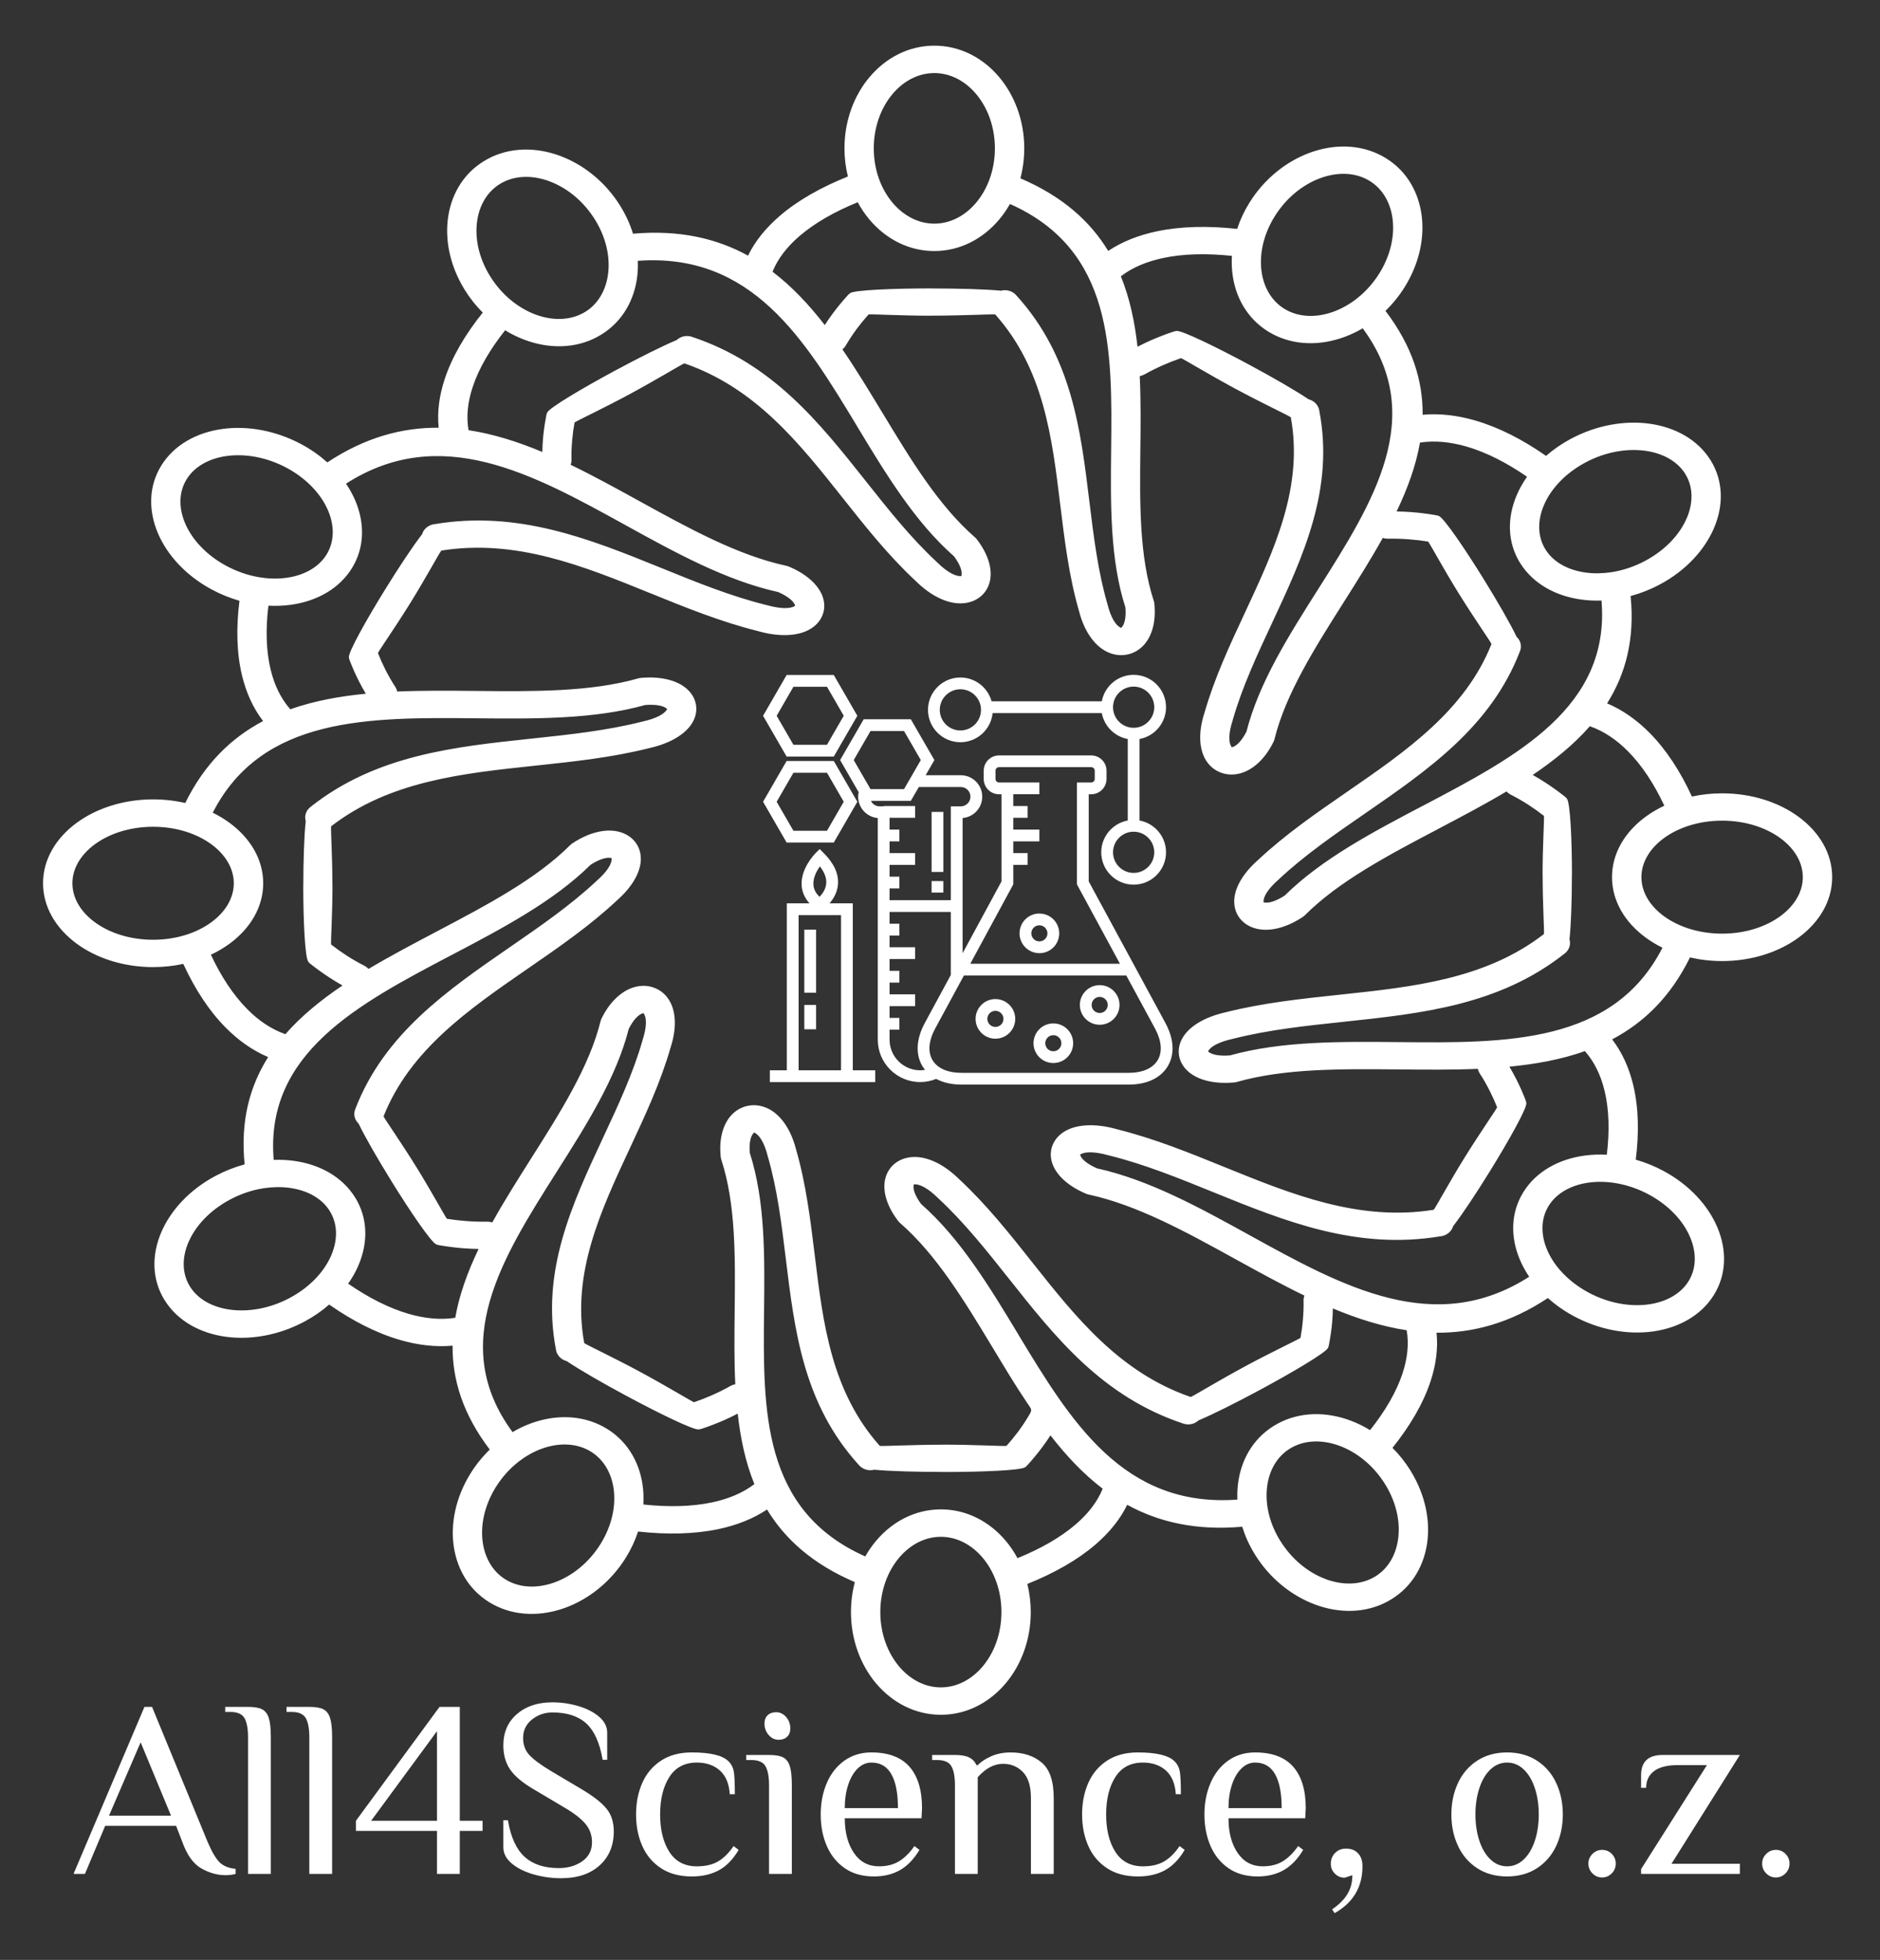 <?xml version="1.0" encoding="UTF-8"?>
<svg id="Layer_1" data-name="Layer 1" xmlns="http://www.w3.org/2000/svg" version="1.1" viewBox="0 0 306 318.96">
  <rect x="0" y="0" width="306" height="318.96" fill="#333333" stroke="none"/>
  <defs>
    <style>
      .cls-1 {
        fill: #fff;
        stroke-width: 0px;
      }
    </style>
  </defs>
  <path class="cls-1" d="M289.045,305.542c-.605,0-1.127-.22-1.567-.659-.44-.439-.66-.975-.66-1.606,0-.604.22-1.126.66-1.565.44-.439.962-.659,1.567-.659.632,0,1.161.22,1.587.659s.639.961.639,1.565c0,.631-.22,1.167-.66,1.606-.44.439-.962.659-1.567.659ZM267.113,304.965v-.782l10.719-16.927h-4.741c-1.704,0-2.989.323-3.855.968-.866.645-1.299,1.558-1.299,2.739h-.825v-2.059c0-2.197,1.168-3.295,3.504-3.295h12.574l-11.131,17.71h11.131v1.647h-16.078ZM260.764,305.542c-.605,0-1.127-.22-1.567-.659-.44-.439-.66-.975-.66-1.606,0-.604.22-1.126.66-1.565.44-.439.962-.659,1.567-.659.632,0,1.161.22,1.587.659s.639.961.639,1.565c0,.631-.22,1.167-.66,1.606-.44.439-.962.659-1.567.659ZM245.304,303.73c1.017,0,1.917-.371,2.7-1.112s1.388-1.757,1.814-3.048c.426-1.29.639-2.718.639-4.283s-.213-2.993-.639-4.283c-.426-1.29-1.031-2.306-1.814-3.048-.783-.741-1.683-1.112-2.7-1.112s-1.917.371-2.7,1.112c-.783.741-1.388,1.757-1.814,3.048-.426,1.29-.639,2.718-.639,4.283s.213,2.993.639,4.283c.426,1.29,1.031,2.306,1.814,3.048.783.741,1.683,1.112,2.7,1.112ZM245.304,305.377c-1.869,0-3.49-.446-4.865-1.339-1.374-.892-2.419-2.107-3.133-3.645-.715-1.538-1.072-3.24-1.072-5.107s.357-3.569,1.072-5.107c.715-1.538,1.759-2.753,3.133-3.645s2.996-1.339,4.865-1.339,3.49.446,4.865,1.339c1.374.892,2.419,2.107,3.133,3.645s1.072,3.24,1.072,5.107-.357,3.57-1.072,5.107-1.759,2.753-3.133,3.645c-1.374.892-2.996,1.339-4.865,1.339ZM217.23,311.349l-.412-.618c1.099-.741,1.924-1.558,2.474-2.451s.825-1.929.825-3.11l-1.237.412c-.632,0-1.168-.22-1.608-.659-.44-.439-.66-.975-.66-1.606,0-.714.234-1.304.701-1.771s1.058-.7,1.773-.7c.825,0,1.477.254,1.958.762.481.508.721,1.215.721,2.121 0,3.377-1.512,5.917-4.535,7.62ZM199.956,294.257h8.657c0-2.416-.357-4.256-1.072-5.519-.715-1.263-1.8-1.895-3.257-1.895-.825,0-1.567.323-2.226.968-.66.645-1.175,1.531-1.546,2.656-.371,1.126-.557,2.389-.557,3.789ZM204.697,305.377c-1.869,0-3.449-.446-4.741-1.339-1.292-.892-2.267-2.1-2.927-3.624s-.989-3.233-.989-5.128c0-1.867.33-3.569.989-5.107.66-1.538,1.615-2.753,2.865-3.645s2.714-1.339,4.391-1.339c2.776,0,4.844.776,6.205,2.327s2.041,3.796,2.041,6.734l-.082,1.647h-12.491c0,2.306.495,4.187,1.484,5.643s2.35,2.183,4.081,2.183c1.292,0,2.384-.275,3.277-.824s1.725-1.373,2.494-2.471l.825.618c-.907,1.51-1.965,2.608-3.174,3.295-1.209.687-2.625,1.03-4.246,1.03ZM185.197,305.377c-1.979,0-3.648-.446-5.009-1.339-1.361-.892-2.377-2.1-3.051-3.624-.673-1.524-1.01-3.233-1.01-5.128s.337-3.604,1.01-5.128c.673-1.524,1.69-2.732,3.051-3.624,1.36-.892,3.03-1.339,5.009-1.339,3.023,0,5.016.48,5.978,1.442.467.467.756,1.036.866,1.709.11.673.165,1.888.165,3.645h-.825c-.11-1.702-.646-2.986-1.608-3.851s-2.212-1.297-3.752-1.297c-1.979,0-3.47.782-4.473,2.348-1.003,1.565-1.505,3.597-1.505,6.096s.502,4.53,1.505,6.096c1.003,1.565,2.494,2.348,4.473,2.348,1.402,0,2.556-.268,3.463-.803s1.745-1.366,2.515-2.492l.825.618c-.907,1.538-1.979,2.643-3.216,3.316-1.237.673-2.707,1.009-4.411,1.009ZM155.432,304.965v-14.415c0-1.4-.192-2.437-.577-3.11-.385-.673-1.154-1.009-2.309-1.009h-.825v-.824h3.71c1.017,0,1.793.137,2.329.412.536.275.928.686,1.175,1.236h.206c.577-.577,1.326-1.064,2.247-1.462.921-.398,1.958-.597,3.112-.597,2.061,0,3.745.549,5.05,1.647,1.306,1.098,1.958,3.02,1.958,5.766v12.356h-3.71v-12.356c0-1.922-.433-3.329-1.299-4.222s-1.944-1.339-3.236-1.339c-1.457,0-2.831.728-4.123,2.183v15.733h-3.71ZM137.499,294.257h8.657c0-2.416-.357-4.256-1.072-5.519-.715-1.263-1.8-1.895-3.257-1.895-.825,0-1.567.323-2.226.968-.66.645-1.175,1.531-1.546,2.656-.371,1.126-.556,2.389-.556,3.789ZM142.24,305.377c-1.869,0-3.449-.446-4.741-1.339s-2.267-2.1-2.927-3.624-.989-3.233-.989-5.128c0-1.867.33-3.569.989-5.107.66-1.538,1.615-2.753,2.865-3.645s2.714-1.339,4.391-1.339c2.776,0,4.844.776,6.205,2.327,1.36,1.551,2.041,3.796,2.041,6.734l-.083,1.647h-12.491c0,2.306.495,4.187,1.484,5.643s2.35,2.183,4.081,2.183c1.292,0,2.384-.275,3.277-.824s1.725-1.373,2.494-2.471l.825.618c-.907,1.51-1.965,2.608-3.174,3.295-1.209.687-2.624,1.03-4.246,1.03ZM125.173,304.965v-14.415c0-1.4-.192-2.437-.577-3.11-.385-.673-1.154-1.009-2.309-1.009h-.825v-.824h3.71c1.017,0,1.78.13,2.288.391.508.261.873.735,1.093,1.421s.33,1.73.33,3.13v14.415h-3.71ZM126.739,283.137c-.632,0-1.175-.261-1.628-.782-.454-.522-.68-1.139-.68-1.853,0-.577.172-1.03.515-1.359s.804-.494,1.381-.494c.632,0,1.175.261,1.628.783s.68,1.139.68,1.853c0,.577-.172,1.03-.515,1.359s-.804.494-1.381.494ZM112.599,305.377c-1.979,0-3.648-.446-5.009-1.339-1.361-.892-2.377-2.1-3.051-3.624s-1.01-3.233-1.01-5.128.337-3.604,1.01-5.128c.673-1.524,1.69-2.732,3.051-3.624s3.03-1.339,5.009-1.339c3.023,0,5.016.48,5.978,1.442.467.467.756,1.036.866,1.709s.165,1.888.165,3.645h-.825c-.11-1.702-.646-2.986-1.608-3.851-.962-.865-2.212-1.297-3.752-1.297-1.979,0-3.47.782-4.473,2.348s-1.505,3.597-1.505,6.096.502,4.53,1.505,6.096c1.003,1.565,2.494,2.348,4.473,2.348,1.402,0,2.556-.268,3.463-.803s1.745-1.366,2.515-2.492l.825.618c-.907,1.538-1.979,2.643-3.216,3.316-1.237.673-2.707,1.009-4.411,1.009ZM91.326,305.666c-1.512,0-2.996-.206-4.452-.618-1.457-.412-2.645-1.002-3.566-1.771s-1.381-1.647-1.381-2.636v-4.407h.742c.467,2.746,1.374,4.729,2.721,5.951s3.202,1.833,5.566,1.833c1.484,0,2.755-.371,3.813-1.112,1.058-.741,1.587-1.771,1.587-3.089,0-1.153-.357-2.155-1.072-3.007-.715-.851-1.869-1.744-3.463-2.677l-5.071-3.007c-1.759-1.043-3.003-2.1-3.731-3.171-.728-1.071-1.093-2.375-1.093-3.913,0-2.114.735-3.81,2.206-5.087,1.47-1.277,3.401-1.915,5.792-1.915,1.402,0,2.79.199,4.164.597,1.374.398,2.508.975,3.401,1.73s1.34,1.627,1.34,2.615v4.407h-.742c-.467-2.746-1.354-4.716-2.659-5.91-1.306-1.194-3.14-1.792-5.504-1.792-1.264,0-2.377.384-3.339,1.153-.962.769-1.443,1.771-1.443,3.007,0,1.126.35,2.059,1.051,2.801.701.741,1.876,1.606,3.525,2.595l5.071,3.007c1.869,1.126,3.188,2.169,3.958,3.13s1.154,2.183,1.154,3.666c0,2.306-.77,4.153-2.309,5.54-1.539,1.387-3.628,2.08-6.266,2.08ZM71.126,281.736l-10.719,14.58h10.719v-14.58ZM74.836,304.965h-3.71v-7.002h-13.192v-1.647l13.604-18.534h3.298v18.534h3.71v1.647h-3.71v7.002ZM50.348,304.965v-22.24c0-1.4-.192-2.437-.577-3.11s-1.154-1.009-2.309-1.009h-.825v-.824h3.71c1.017,0,1.78.13,2.288.391.508.261.873.735,1.093,1.421s.33,1.73.33,3.13v22.24h-3.71ZM40.372,304.965v-22.24c0-1.4-.192-2.437-.577-3.11s-1.154-1.009-2.309-1.009h-.825v-.824h3.71c1.017,0,1.78.13,2.288.391.508.261.873.735,1.093,1.421s.33,1.73.33,3.13v22.24h-3.71ZM22.892,283.549l-5.153,11.944h10.1l-4.947-11.944ZM36.703,305.171c-1.319,0-2.625-.364-3.916-1.091-1.292-.728-2.322-2.148-3.092-4.263l-1.031-2.677h-11.543l-3.298,7.825h-1.855l11.543-27.183h1.237l9.07,22.035c.687,1.593,1.333,2.684,1.938,3.274s1.47.94,2.597,1.05v.824c-.495.137-1.044.206-1.649.206Z"/>
  <path class="cls-1" d="M158.862,15.278c-1.771-2.095-4.175-3.388-6.784-3.388-2.614,0-5.013,1.293-6.784,3.388-1.897,2.247-3.073,5.379-3.073,8.865s1.175,6.623,3.073,8.865c1.771,2.095,4.175,3.388,6.784,3.388,2.614,0,5.013-1.293,6.784-3.388,1.897-2.247,3.073-5.379,3.073-8.865s-1.175-6.623-3.073-8.865ZM89.439,29.502c-2.662-.988-5.439-.993-7.701.226v-.005l-.005.005c-2.256,1.214-3.637,3.456-4.048,6.101-.438,2.807.2,6.023,2.014,9.007.026.034.047.069.069.108,1.871,3.024,4.564,5.192,7.411,6.249,2.662.988,5.439.993,7.701-.226v.005l.005-.005c2.256-1.214,3.637-3.456,4.048-6.101.195-1.239.174-2.562-.058-3.904-.011-.054-.021-.108-.032-.162l-.005-.034c-.311-1.637-.949-3.304-1.919-4.902-.026-.034-.047-.069-.069-.108-1.871-3.024-4.564-5.192-7.411-6.249,0,0,0-.005,0-.005ZM134.247,52.89c.411-.634.849-1.268,1.318-1.898.743-.998,1.539-1.967,2.388-2.901l.005-.005c.121-.143.253-.266.406-.379l.005.005.005-.005c.706-.511,7.121-.772,13.325-.772v.01c4.301,0,8.702.123,11.232.364.701-.182,1.486-.059,2.103.398.153.113.285.236.406.379,9.003,9.917,10.441,21.746,11.88,33.57.691,5.659,1.381,11.313,2.936,16.667l.021.079c.548,2.154,1.333,3.343,2.087,3.732.074.039.116.059.116.059.011,0,.011-.025.058-.069.495-.487.785-1.583.638-3.269-2.514-7.842-2.414-16.751-2.319-25.665.179-16.254.353-32.508-16.471-39.996-.522.924-1.117,1.785-1.782,2.567-2.662,3.147-6.383,5.094-10.531,5.094s-7.869-1.947-10.531-5.094c-.727-.86-1.376-1.814-1.934-2.847-3.753,1.529-7,3.368-9.493,5.516-2.014,1.736-3.521,3.668-4.37,5.792,3.173,2.414,5.946,5.384,8.497,8.673l.005-.005ZM36.921,74.208c-2.83.384-5.239,1.677-6.541,3.786-1.307,2.109-1.302,4.7-.242,7.183,1.133,2.655,3.458,5.167,6.699,6.913,3.231,1.74,6.731,2.355,9.772,1.947,2.83-.384,5.239-1.677,6.541-3.786,1.307-2.109,1.302-4.7.242-7.183-.49-1.146-1.202-2.262-2.108-3.304-.053-.049-.1-.103-.153-.162-.021-.025-.037-.044-.058-.069-1.17-1.283-2.641-2.439-4.38-3.378-3.231-1.741-6.731-2.355-9.772-1.947ZM88.274,73.554c.011-.762.053-1.514.116-2.257.1-1.141.269-2.33.511-3.574l.011-.064c.005-.025.011-.054.016-.079.026-.147.074-.295.137-.443.332-.762,5.75-3.973,11.132-6.868v.005l.005-.005c3.732-2.011,7.616-3.963,9.93-4.926.163-.152.353-.285.559-.388.037-.02.079-.039.121-.059.548-.241,1.196-.285,1.813-.079,13.156,4.376,20.757,13.968,28.362,23.56,3.626,4.572,7.253,9.145,11.438,13.034.037.029.069.064.1.093,1.629,1.613,2.957,2.276,3.827,2.257.074,0,.116-.005.116-.005,0,0,.005-.025.021-.079.169-.654-.169-1.736-1.196-3.127-6.394-5.63-11.09-13.393-15.781-21.161l.005-.005c-8.555-14.15-17.109-28.3-35.705-26.938.047,1.042-.011,2.06-.163,3.043-.617,3.958-2.793,7.375-6.394,9.317v.005c-3.595,1.937-7.854,1.986-11.838.501-1.096-.408-2.166-.929-3.199-1.563-2.446,3.083-4.269,6.19-5.271,9.199-.812,2.443-1.081,4.823-.685,7.06,4.043.61,8.038,1.888,12.007,3.545h.005ZM15.416,137.416c-2.245,1.652-3.632,3.894-3.632,6.328,0,2.439,1.386,4.676,3.632,6.328,2.409,1.77,5.766,2.866,9.503,2.866s7.1-1.096,9.503-2.866c2.245-1.652,3.632-3.894,3.632-6.328,0-2.439-1.391-4.676-3.632-6.328-2.409-1.77-5.766-2.866-9.503-2.866-3.737,0-7.1,1.096-9.503,2.866ZM59.543,112.902c-.395-.664-.764-1.337-1.112-2.016-.575-1.136-1.086-2.291-1.534-3.461h.005c-.053-.143-.095-.295-.116-.447-.121-.811,2.852-6.116,5.956-11.136,2.156-3.486,4.475-6.991,5.967-8.909.184-.629.659-1.175,1.344-1.455.021-.01.042-.02.058-.029v.005l.037-.015c.174-.064.348-.108.522-.133v.005c13.715-2.311,25.411,2.434,37.112,7.183,5.577,2.267,11.158,4.528,16.856,5.944.053.01.111.025.163.039,2.282.639,3.784.595,4.517.177.074-.044.111-.059.111-.059,0-.005-.011-.025-.032-.088-.206-.644-1.075-1.421-2.715-2.149-8.549-1.893-16.772-6.426-24.994-10.964-14.995-8.27-29.996-16.534-45.366-6.682.596.88,1.096,1.794,1.492,2.719,1.587,3.717,1.534,7.694-.538,11.043-2.077,3.353-5.74,5.384-9.988,5.959-1.16.157-2.367.202-3.6.138-.464,3.81-.38,7.355.369,10.428.606,2.498,1.65,4.681,3.194,6.431,3.827-1.357,7.975-2.114,12.302-2.532l-.011.005ZM30.669,202.172c-1.059,2.483-1.065,5.074.242,7.183h-.005l.005.005c1.302,2.104,3.705,3.392,6.541,3.776,3.01.408,6.457-.187,9.656-1.878.037-.025.074-.044.116-.064,3.242-1.745,5.566-4.258,6.699-6.913,1.059-2.483,1.065-5.074-.242-7.183h.005l-.005-.005c-1.302-2.104-3.705-3.392-6.541-3.776-1.328-.182-2.746-.162-4.185.054-.058.01-.116.02-.174.029l-.037.005c-1.755.29-3.542.885-5.255,1.79-.037.025-.074.044-.116.064-3.242,1.745-5.566,4.258-6.699,6.913h-.005ZM55.743,160.376c-.68-.384-1.36-.792-2.034-1.229-1.07-.693-2.108-1.436-3.11-2.227l-.005-.005c-.153-.113-.285-.236-.406-.379l.005-.005-.005-.005c-.548-.659-.828-6.642-.828-12.429h.011c0-4.012.132-8.117.39-10.477-.195-.654-.063-1.387.427-1.962.121-.143.253-.266.406-.379,10.631-8.398,23.313-9.74,35.989-11.082,6.067-.644,12.128-1.288,17.868-2.739l.084-.02c2.309-.511,3.584-1.244,4.001-1.947.042-.069.063-.108.063-.108,0-.01-.026-.01-.074-.054-.522-.462-1.697-.733-3.505-.595-8.407,2.345-17.958,2.252-27.514,2.163-17.425-.167-34.851-.329-42.878,15.364.991.487,1.913,1.042,2.751,1.662,3.373,2.483,5.461,5.954,5.461,9.823s-2.087,7.34-5.461,9.823c-.922.678-1.945,1.283-3.052,1.804,1.639,3.501,3.611,6.529,5.914,8.855,1.861,1.878,3.932,3.284,6.209,4.076,2.588-2.96,5.772-5.546,9.298-7.926l-.005-.005ZM78.597,251.16c.411,2.64,1.797,4.887,4.059,6.101,2.261,1.219,5.039,1.214,7.701.226,2.846-1.057,5.54-3.225,7.411-6.249,1.866-3.014,2.525-6.278,2.087-9.115-.411-2.64-1.797-4.887-4.059-6.101-2.261-1.219-5.039-1.214-7.701-.226-1.228.457-2.425,1.121-3.542,1.967-.053.049-.111.093-.174.143-.026.02-.047.034-.074.054-1.376,1.091-2.614,2.463-3.621,4.086-1.866,3.014-2.525,6.278-2.087,9.115ZM77.896,203.258c-.817-.01-1.623-.049-2.419-.108-1.223-.093-2.498-.251-3.832-.477l-.069-.01c-.026-.005-.058-.01-.084-.015-.158-.025-.316-.069-.474-.128-.817-.31-4.259-5.364-7.363-10.384h.005l-.005-.005c-2.156-3.481-4.248-7.104-5.281-9.263-.163-.152-.306-.329-.416-.521-.021-.034-.042-.074-.063-.113-.258-.511-.306-1.116-.084-1.691,4.691-12.272,14.975-19.361,25.258-26.456,4.902-3.383,9.804-6.765,13.973-10.669.032-.034.069-.064.1-.093,1.729-1.519,2.44-2.758,2.419-3.569,0-.069-.005-.108-.005-.108,0,0-.026-.005-.084-.02-.701-.157-1.861.157-3.352,1.116-6.035,5.964-14.358,10.344-22.686,14.72l-.005-.005c-15.169,7.98-30.339,15.959-28.879,33.305,1.117-.044,2.208.01,3.263.152,4.243.575,7.906,2.606,9.988,5.964h.005c2.077,3.353,2.129,7.326.538,11.043-.438,1.023-.996,2.021-1.676,2.984,3.305,2.281,6.636,3.982,9.862,4.917,2.62.757,5.171,1.008,7.569.639.654-3.771,2.024-7.498,3.8-11.2v-.005h0ZM146.359,271.22c1.771,2.095,4.175,3.388,6.784,3.388,2.614,0,5.013-1.293,6.784-3.388,1.897-2.247,3.073-5.379,3.073-8.865s-1.175-6.623-3.073-8.865c-1.771-2.094-4.175-3.388-6.784-3.388-2.614,0-5.013,1.298-6.784,3.388-1.897,2.247-3.073,5.379-3.073,8.865s1.175,6.623,3.073,8.865ZM120.079,230.058c-.712.369-1.434.713-2.161,1.037-1.218.536-2.456,1.013-3.711,1.431v-.005c-.153.049-.316.088-.48.108-.87.113-6.557-2.66-11.938-5.556-3.737-2.011-7.495-4.174-9.551-5.566-.675-.172-1.26-.615-1.56-1.254-.011-.02-.021-.039-.032-.054h.005l-.016-.034c-.069-.162-.116-.325-.142-.487h.005c-2.477-12.793,2.609-23.703,7.701-34.617,2.43-5.202,4.854-10.408,6.372-15.723.011-.049.026-.103.042-.152.685-2.129.638-3.53.19-4.213-.047-.069-.063-.103-.063-.103-.005,0-.026.01-.095.029-.691.192-1.523,1.003-2.303,2.532-2.029,7.975-6.889,15.645-11.754,23.314-8.866,13.988-17.726,27.98-7.163,42.317.944-.556,1.924-1.023,2.915-1.391,3.985-1.48,8.249-1.431,11.838.501,3.595,1.937,5.772,5.354,6.388,9.317.169,1.082.216,2.208.148,3.358,4.085.433,7.885.354,11.18-.344,2.678-.565,5.018-1.539,6.894-2.979-1.455-3.569-2.266-7.439-2.715-11.475l.005.01ZM215.781,256.991c2.662.988,5.439.993,7.701-.226v.005l.005-.005c2.256-1.214,3.637-3.456,4.048-6.101.438-2.807-.2-6.023-2.014-9.007-.026-.034-.048-.069-.069-.108-1.871-3.024-4.565-5.192-7.411-6.249-2.662-.988-5.439-.993-7.701.226v-.005l-.005.005c-2.256,1.214-3.637,3.456-4.048,6.101-.195,1.239-.174,2.562.058,3.904.011.054.021.108.032.162l.005.034c.311,1.637.949,3.304,1.919,4.902.026.034.047.069.069.108,1.871,3.024,4.564,5.192,7.411,6.249v.005h0ZM170.974,233.603c-.411.634-.849,1.268-1.318,1.898-.743.998-1.539,1.967-2.388,2.901l-.005.005c-.121.143-.253.266-.406.379l-.005-.005-.005.005c-.706.511-7.121.772-13.325.772v-.01c-4.301,0-8.702-.123-11.232-.364-.701.182-1.486.059-2.103-.398-.153-.113-.285-.236-.406-.379-9.003-9.917-10.441-21.746-11.88-33.57-.691-5.659-1.381-11.313-2.936-16.667l-.021-.079c-.548-2.154-1.333-3.343-2.087-3.732-.074-.039-.116-.059-.116-.059-.011,0-.011.025-.058.069-.495.487-.785,1.583-.638,3.269,2.514,7.842,2.414,16.751,2.319,25.665-.179,16.254-.353,32.508,16.471,39.996.522-.924,1.117-1.785,1.782-2.566,2.662-3.147,6.383-5.094,10.531-5.094s7.869,1.947,10.531,5.094c.727.86,1.376,1.814,1.934,2.847,3.753-1.529,7-3.368,9.493-5.516,2.014-1.736,3.521-3.668,4.37-5.792-3.173-2.414-5.946-5.384-8.497-8.673l-.005.005ZM268.3,212.285c2.83-.384,5.239-1.677,6.541-3.786,1.307-2.109,1.302-4.7.242-7.183-1.133-2.655-3.458-5.167-6.699-6.913-3.231-1.74-6.731-2.355-9.772-1.947-2.83.384-5.239,1.677-6.541,3.786-1.307,2.109-1.302,4.7-.242,7.183.49,1.146,1.202,2.262,2.108,3.304.053.049.1.103.153.162.021.025.037.044.058.069,1.17,1.283,2.641,2.439,4.38,3.378,3.231,1.74,6.731,2.355,9.772,1.947ZM216.946,212.939c-.011.762-.053,1.514-.116,2.257-.1,1.141-.269,2.33-.511,3.574l-.011.064c-.005.025-.011.054-.016.079-.026.147-.074.295-.137.443-.332.762-5.75,3.973-11.132,6.869v-.005l-.005.005c-3.732,2.011-7.616,3.963-9.93,4.926-.163.152-.353.285-.559.388-.037.02-.079.039-.121.059-.548.241-1.196.285-1.813.079-13.156-4.376-20.757-13.968-28.362-23.56-3.626-4.572-7.253-9.145-11.438-13.034-.037-.029-.069-.064-.1-.093-1.629-1.613-2.957-2.276-3.827-2.257-.074,0-.116.005-.116.005,0,0-.005.025-.021.079-.169.654.169,1.736,1.196,3.127,6.394,5.63,11.09,13.393,15.781,21.161l-.005.005c8.555,14.15,17.109,28.3,35.705,26.938-.047-1.042.011-2.06.163-3.043.617-3.958,2.793-7.375,6.394-9.317v-.005c3.595-1.937,7.854-1.986,11.838-.501,1.096.408,2.166.929,3.199,1.563,2.446-3.083,4.269-6.19,5.271-9.199.812-2.443,1.081-4.823.685-7.06-4.043-.61-8.038-1.888-12.007-3.545h-.005ZM289.805,149.078c2.245-1.652,3.632-3.894,3.632-6.328,0-2.439-1.386-4.676-3.632-6.328-2.409-1.77-5.766-2.866-9.503-2.866s-7.1,1.096-9.503,2.866c-2.245,1.652-3.632,3.894-3.632,6.328,0,2.439,1.386,4.676,3.632,6.328,2.409,1.77,5.766,2.866,9.503,2.866s7.1-1.096,9.503-2.866ZM245.678,173.592c.395.664.764,1.337,1.112,2.016.575,1.136,1.086,2.291,1.534,3.461h-.005c.053.143.095.295.116.447.121.811-2.852,6.116-5.956,11.136-2.156,3.486-4.475,6.991-5.967,8.909-.184.629-.659,1.175-1.344,1.455-.021.01-.042.02-.058.029v-.005l-.037.015c-.174.064-.348.108-.522.133v-.005c-13.715,2.311-25.411-2.434-37.112-7.183-5.577-2.267-11.158-4.528-16.856-5.944-.053-.01-.111-.025-.163-.039-2.282-.639-3.784-.595-4.517-.177-.074.044-.111.059-.111.059,0,.005.011.025.032.088.206.644,1.075,1.421,2.715,2.148,8.549,1.893,16.772,6.426,24.994,10.964,14.995,8.27,29.996,16.534,45.366,6.682-.596-.88-1.096-1.794-1.492-2.719-1.587-3.717-1.534-7.694.538-11.043,2.077-3.353,5.74-5.384,9.988-5.959,1.16-.157,2.367-.202,3.6-.138.464-3.81.38-7.355-.369-10.428-.606-2.498-1.65-4.681-3.194-6.431-3.827,1.357-7.975,2.114-12.302,2.532l.011-.005ZM274.551,84.322c1.059-2.483,1.065-5.074-.242-7.183h.005l-.005-.005c-1.302-2.104-3.705-3.392-6.541-3.776-3.01-.408-6.457.187-9.656,1.878-.037.025-.074.044-.116.064-3.241,1.745-5.566,4.258-6.699,6.913-1.059,2.483-1.065,5.074.242,7.183h-.005l.005.005c1.302,2.104,3.705,3.392,6.541,3.776,1.328.182,2.746.162,4.185-.054.058-.01.116-.02.174-.029l.037-.005c1.755-.29,3.542-.885,5.255-1.79.037-.025.074-.044.116-.064,3.241-1.745,5.566-4.258,6.699-6.913h.005ZM249.478,126.117c.68.384,1.36.792,2.034,1.229,1.07.693,2.108,1.436,3.11,2.227l.005.005c.153.113.285.236.406.379l-.005.005.005.005c.548.659.828,6.642.828,12.429h-.011c0,4.012-.132,8.117-.39,10.477.195.654.063,1.387-.427,1.962-.121.143-.253.266-.406.379-10.631,8.398-23.313,9.74-35.989,11.082-6.067.644-12.128,1.288-17.868,2.739l-.084.02c-2.309.511-3.584,1.244-4.001,1.947-.042.069-.063.108-.063.108,0,.01.026.01.074.054.522.462,1.697.733,3.505.595,8.407-2.345,17.958-2.252,27.514-2.163,17.425.167,34.851.329,42.878-15.364-.991-.487-1.913-1.042-2.751-1.662-3.373-2.483-5.461-5.954-5.461-9.823s2.087-7.34,5.461-9.823c.922-.678,1.945-1.283,3.052-1.804-1.639-3.501-3.611-6.529-5.914-8.855-1.861-1.878-3.932-3.284-6.209-4.076-2.588,2.96-5.772,5.546-9.298,7.926l.005.005ZM226.623,35.333c-.411-2.64-1.797-4.887-4.059-6.101-2.261-1.219-5.039-1.214-7.701-.226-2.846,1.057-5.54,3.225-7.411,6.249-1.866,3.014-2.525,6.278-2.087,9.115.411,2.64,1.797,4.887,4.059,6.101,2.261,1.219,5.039,1.214,7.701.226,1.228-.457,2.425-1.121,3.542-1.967.053-.049.111-.093.174-.143.026-.02.047-.034.074-.054,1.376-1.091,2.614-2.463,3.621-4.086,1.866-3.014,2.525-6.279,2.087-9.115ZM227.324,83.235c.817.01,1.623.049,2.419.108,1.223.093,2.498.251,3.832.477l.069.01c.026.005.058.01.084.015.158.025.316.069.474.128.817.31,4.259,5.364,7.363,10.384h-.005l.005.005c2.156,3.481,4.248,7.104,5.281,9.263.163.152.306.329.416.521.021.034.042.074.063.113.258.511.306,1.116.084,1.691-4.691,12.272-14.974,19.361-25.258,26.456-4.902,3.383-9.804,6.765-13.973,10.669-.032.034-.069.064-.1.093-1.729,1.519-2.44,2.758-2.419,3.569,0,.069.005.108.005.108,0,0,.026.005.084.02.701.157,1.861-.157,3.352-1.116,6.035-5.964,14.358-10.345,22.686-14.72l.005.005c15.169-7.98,30.339-15.959,28.879-33.305-1.117.044-2.208-.01-3.263-.152-4.243-.575-7.906-2.606-9.988-5.964h-.005c-2.077-3.353-2.129-7.326-.538-11.043.438-1.023.996-2.021,1.676-2.984-3.305-2.281-6.636-3.982-9.862-4.917-2.62-.757-5.171-1.008-7.569-.639-.654,3.771-2.024,7.498-3.8,11.2v.005h-0ZM185.511,61.204c.19,3.933.148,7.975.1,12.016-.095,8.663-.19,17.321,2.187,24.573.047.143.079.29.09.433.332,3.201-.527,5.595-1.908,6.952-.78.767-1.734,1.239-2.783,1.391-1.038.147-2.103-.025-3.12-.546-1.818-.929-3.542-3.073-4.438-6.539-1.639-5.634-2.351-11.49-3.068-17.346-1.344-11.052-2.693-22.105-10.579-30.965-.701-.064-5.271.197-10.31.197v.01c-5.05,0-9.614-.275-10.31-.206-.691.777-1.328,1.554-1.908,2.33-.648.87-1.249,1.78-1.797,2.719-.148.246-.332.457-.553.629,2.272,3.319,4.401,6.839,6.531,10.359v.005l.005-.005c4.559,7.542,9.118,15.084,15.053,20.246.148.128.269.266.374.418,1.95,2.586,2.477,5.025,2.014,6.829-.269,1.042-.838,1.898-1.66,2.512-.817.61-1.834.954-3.004.978-2.077.044-4.733-1.023-7.384-3.648-4.433-4.115-8.159-8.82-11.891-13.53-7.089-8.943-14.184-17.887-25.764-21.884-.643.275-4.47,2.625-8.823,4.971v.005c-4.391,2.365-8.512,4.287-9.045,4.646-.174.949-.306,1.913-.39,2.901-.1,1.121-.137,2.183-.111,3.191.005.275-.042.546-.137.792,3.748,1.814,7.479,3.869,11.211,5.925,7.991,4.405,15.986,8.81,23.893,10.517.158.034.306.079.448.138,3.141,1.332,4.944,3.225,5.513,5.025.322,1.018.285,2.021-.1,2.935-.38.914-1.075,1.691-2.066,2.252-1.782,1.013-4.659,1.327-8.36.29l-.026-.01c-6.035-1.5-11.78-3.83-17.531-6.165-10.937-4.44-21.874-8.879-34.034-6.942-.39.497-2.456,4.341-4.981,8.427-2.519,4.066-5.039,7.645-5.334,8.24.374.954.78,1.853,1.212,2.704.506,1.003,1.044,1.942,1.613,2.812.153.241.258.497.306.752,4.217-.177,8.549-.138,12.882-.093,9.287.088,18.569.177,26.344-2.04.153-.044.311-.074.464-.084,3.431-.31,5.998.492,7.453,1.78.822.728,1.328,1.618,1.492,2.596.158.969-.026,1.962-.585,2.911-.996,1.696-3.294,3.304-7.01,4.14-6.04,1.529-12.318,2.193-18.596,2.861-11.849,1.254-23.698,2.512-33.196,9.868-.069.654.211,4.917.211,9.617h.011c0,4.71-.29,8.968-.221,9.617.833.644,1.666,1.239,2.498,1.78.933.605,1.908,1.165,2.915,1.677.264.138.49.31.675.516,3.558-2.119,7.332-4.105,11.106-6.092h.005l-.005-.005c8.085-4.253,16.171-8.506,21.705-14.042.137-.138.285-.251.448-.349,2.772-1.819,5.387-2.311,7.321-1.878,1.117.251,2.034.782,2.693,1.549.654.762,1.022,1.711,1.049,2.802.047,1.937-1.096,4.415-3.911,6.888-4.412,4.135-9.456,7.611-14.505,11.092-9.588,6.613-19.175,13.23-23.46,24.032.295.6,2.815,4.169,5.329,8.23h.005c2.535,4.096,4.596,7.94,4.981,8.437,1.017.162,2.05.285,3.11.364,1.202.093,2.34.128,3.421.103.295-.005.585.039.849.128,1.945-3.496,4.148-6.977,6.351-10.457,4.723-7.454,9.445-14.912,11.274-22.287.037-.147.084-.285.148-.418,1.428-2.93,3.458-4.612,5.387-5.143,1.091-.3,2.166-.266,3.147.093.98.354,1.813,1.003,2.414,1.927,1.086,1.662,1.423,4.346.311,7.798l-.011.025c-1.608,5.63-4.106,10.989-6.61,16.352-4.76,10.202-9.519,20.404-7.442,31.746.532.364,4.654,2.291,9.034,4.646,4.359,2.35,8.196,4.7,8.834,4.976,1.022-.349,1.987-.728,2.899-1.131,1.075-.472,2.082-.974,3.015-1.504.258-.143.532-.241.806-.285-.19-3.933-.148-7.975-.1-12.016.095-8.663.19-17.321-2.187-24.573-.047-.143-.079-.29-.09-.433-.332-3.201.527-5.595,1.908-6.952.78-.767,1.734-1.239,2.783-1.391,1.038-.147,2.103.025,3.12.546,1.818.929,3.542,3.073,4.438,6.539,1.639,5.634,2.351,11.49,3.068,17.346,1.344,11.052,2.693,22.105,10.579,30.965.701.064,5.271-.197,10.31-.197v-.01c5.05,0,9.614.27,10.31.206.691-.777,1.328-1.554,1.908-2.33.648-.87,1.249-1.78,1.797-2.719.527-.895.39-.865-.348-1.962-2.077-3.088-3.668-5.777-5.629-9.027v-.005l-.005.005c-4.559-7.542-9.118-15.084-15.053-20.246-.148-.128-.269-.266-.374-.418-1.95-2.586-2.477-5.025-2.014-6.829.269-1.042.838-1.898,1.66-2.512.817-.61,1.834-.954,3.004-.978,2.077-.044,4.733,1.023,7.384,3.648,4.433,4.115,8.159,8.82,11.891,13.53,7.089,8.943,14.184,17.887,25.764,21.884.643-.275,4.47-2.625,8.823-4.971v-.005c4.391-2.365,8.512-4.287,9.045-4.646.174-.949.306-1.913.39-2.901.1-1.121.137-2.183.111-3.191-.005-.275.042-.546.137-.791-3.748-1.814-7.479-3.869-11.211-5.925-7.991-4.405-15.986-8.81-23.893-10.517-.158-.034-.306-.079-.448-.138-3.141-1.332-4.944-3.225-5.513-5.025-.322-1.018-.285-2.021.1-2.935.38-.914,1.075-1.691,2.066-2.252,1.782-1.013,4.659-1.327,8.36-.29l.026.01c6.035,1.5,11.78,3.83,17.531,6.165,10.937,4.44,21.874,8.879,34.034,6.942.39-.497,2.456-4.341,4.981-8.427,2.519-4.066,5.039-7.645,5.334-8.24-.374-.954-.78-1.853-1.212-2.704-.506-1.003-1.044-1.942-1.613-2.812-.153-.241-.258-.497-.306-.752-4.217.177-8.549.138-12.882.093-9.287-.088-18.569-.177-26.344,2.04-.153.044-.311.074-.464.084-3.431.31-5.998-.492-7.453-1.78-.822-.728-1.328-1.618-1.492-2.596-.158-.969.026-1.962.585-2.911.996-1.696,3.294-3.304,7.01-4.14,6.04-1.529,12.318-2.193,18.596-2.861,11.849-1.254,23.698-2.512,33.196-9.868.069-.654-.211-4.917-.211-9.617h-.011c0-4.71.295-8.968.221-9.617-.833-.644-1.666-1.239-2.498-1.78-.933-.605-1.908-1.165-2.915-1.677-.264-.138-.49-.31-.675-.516-3.558,2.119-7.332,4.105-11.106,6.092h-.005l.005.005c-8.085,4.253-16.171,8.506-21.705,14.042-.137.138-.285.251-.448.349-2.772,1.819-5.387,2.311-7.321,1.878-1.117-.251-2.034-.782-2.693-1.549-.654-.762-1.023-1.711-1.049-2.803-.047-1.937,1.096-4.415,3.911-6.888,4.412-4.135,9.456-7.611,14.505-11.092,9.588-6.613,19.175-13.23,23.46-24.032-.295-.6-2.815-4.169-5.329-8.23h-.005c-2.535-4.096-4.596-7.94-4.981-8.437-1.017-.162-2.05-.285-3.11-.364-1.202-.093-2.34-.128-3.421-.103-.295.005-.585-.039-.849-.128-1.945,3.496-4.148,6.977-6.351,10.458-4.723,7.454-9.445,14.912-11.274,22.287-.037.147-.084.285-.148.418-1.428,2.93-3.458,4.612-5.387,5.143-1.091.3-2.166.266-3.147-.093-.98-.354-1.813-1.003-2.414-1.927-1.086-1.662-1.423-4.346-.311-7.798l.011-.025c1.608-5.63,4.106-10.989,6.61-16.352,4.76-10.202,9.519-20.404,7.442-31.746-.532-.364-4.654-2.291-9.034-4.646-4.359-2.35-8.196-4.7-8.834-4.976-1.022.349-1.987.728-2.899,1.131-1.075.472-2.082.974-3.015,1.504-.258.143-.532.241-.806.285ZM182.433,44.955c1.455,3.569,2.267,7.439,2.715,11.475.712-.369,1.434-.713,2.161-1.037,1.218-.536,2.456-1.013,3.711-1.431v.005c.153-.049.316-.088.48-.108.87-.113,6.557,2.66,11.938,5.556,3.737,2.011,7.495,4.174,9.551,5.566.675.172,1.26.615,1.56,1.254.011.02.021.039.032.054h-.005l.016.034c.069.162.116.325.142.487h-.005c2.477,12.793-2.609,23.703-7.701,34.618-2.43,5.202-4.854,10.408-6.372,15.723-.011.049-.026.103-.042.152-.685,2.129-.638,3.53-.19,4.213.047.069.063.103.063.103.005,0,.026-.01.095-.029.691-.192,1.523-1.003,2.303-2.532,2.029-7.975,6.889-15.645,11.754-23.314,8.866-13.988,17.726-27.98,7.163-42.317-.944.555-1.924,1.023-2.915,1.391-3.985,1.48-8.249,1.431-11.838-.501-3.595-1.937-5.772-5.354-6.388-9.317-.169-1.082-.216-2.208-.148-3.358-4.085-.433-7.885-.354-11.18.344-2.678.565-5.018,1.539-6.894,2.979l-.005-.01ZM152.083,7.431c4.148,0,7.869,1.947,10.531,5.093,2.53,2.994,4.101,7.104,4.101,11.613,0,1.696-.221,3.333-.632,4.882,6.899,2.955,11.385,7.021,14.294,11.819,2.272-1.519,4.944-2.562,7.912-3.191,3.927-.826,8.37-.914,13.077-.393.469-1.431,1.123-2.852,1.977-4.228,2.414-3.904,5.977-6.731,9.777-8.142,3.985-1.48,8.249-1.431,11.838.501,3.595,1.937,5.772,5.354,6.388,9.317.585,3.771-.264,8.053-2.683,11.967-.907,1.465-1.977,2.778-3.157,3.923,4.396,5.777,6.098,11.397,6.051,16.908,2.778-.251,5.645.088,8.544.929,3.853,1.116,7.748,3.112,11.543,5.762,1.17-1.018,2.498-1.947,3.969-2.739.048-.025.095-.049.142-.074,4.153-2.203,8.692-2.97,12.687-2.429,4.243.575,7.906,2.606,9.988,5.964h.005c2.077,3.353,2.129,7.326.538,11.043-1.518,3.545-4.549,6.868-8.729,9.12-.047.025-.095.049-.142.074-1.529.811-3.11,1.426-4.696,1.853.712,7.05-.828,12.714-3.827,17.464,2.546,1.077,4.849,2.714,6.915,4.799,2.72,2.743,5.018,6.288,6.894,10.364,1.565-.339,3.215-.521,4.918-.521,4.833,0,9.24,1.46,12.45,3.825,3.373,2.483,5.461,5.954,5.461,9.823s-2.087,7.34-5.461,9.823c-3.21,2.36-7.616,3.825-12.45,3.825-1.818,0-3.574-.206-5.234-.59-3.168,6.436-7.527,10.62-12.671,13.334,1.629,2.119,2.746,4.612,3.421,7.38.885,3.663.98,7.808.422,12.198,1.534.438,3.057,1.047,4.533,1.844,4.185,2.252,7.216,5.575,8.729,9.12,1.587,3.717,1.534,7.694-.538,11.043-2.077,3.353-5.74,5.384-9.988,5.959-4.043.546-8.634-.246-12.829-2.502-1.571-.846-2.978-1.844-4.206-2.945-6.193,4.1-12.218,5.689-18.126,5.644.269,2.591-.095,5.266-.996,7.97-1.196,3.594-3.337,7.227-6.177,10.767,1.091,1.091,2.087,2.33,2.936,3.702.026.044.053.088.079.133,2.361,3.874,3.184,8.107,2.604,11.834-.617,3.958-2.793,7.375-6.394,9.317v.005c-3.595,1.937-7.854,1.986-11.838.501-3.8-1.416-7.363-4.243-9.777-8.142-.026-.044-.053-.088-.079-.133-.87-1.426-1.528-2.901-1.987-4.381-7.558.664-13.63-.772-18.722-3.569-1.154,2.375-2.909,4.523-5.144,6.45-2.941,2.537-6.741,4.681-11.111,6.431.364,1.46.559,2.999.559,4.587,0,4.508-1.565,8.619-4.101,11.613-2.662,3.147-6.383,5.094-10.531,5.094s-7.869-1.947-10.531-5.094c-2.53-2.994-4.101-7.104-4.101-11.613,0-1.696.221-3.333.632-4.882-6.899-2.955-11.385-7.021-14.294-11.819-2.272,1.519-4.944,2.562-7.912,3.191-3.927.826-8.37.914-13.077.393-.469,1.431-1.123,2.852-1.977,4.228-2.414,3.904-5.977,6.731-9.777,8.142-3.985,1.48-8.249,1.431-11.838-.501-3.595-1.937-5.772-5.354-6.388-9.317-.585-3.771.264-8.053,2.683-11.967.907-1.465,1.977-2.778,3.157-3.923-4.396-5.777-6.098-11.397-6.051-16.908-2.778.251-5.645-.088-8.544-.929-3.853-1.116-7.748-3.112-11.543-5.762-1.17,1.023-2.498,1.947-3.969,2.739-.047.025-.095.049-.142.074-4.153,2.203-8.692,2.97-12.687,2.429-4.243-.575-7.906-2.606-9.988-5.964h-.005c-2.077-3.353-2.129-7.326-.538-11.043,1.518-3.545,4.549-6.868,8.729-9.12.047-.025.095-.049.142-.074,1.528-.811,3.11-1.426,4.696-1.854-.712-7.05.828-12.714,3.827-17.464-2.546-1.077-4.849-2.714-6.915-4.799-2.72-2.744-5.018-6.288-6.894-10.364-1.565.339-3.215.521-4.918.521-4.833,0-9.24-1.46-12.45-3.825-3.373-2.483-5.461-5.954-5.461-9.823s2.087-7.34,5.461-9.823c3.21-2.36,7.616-3.825,12.45-3.825,1.818,0,3.574.206,5.234.59,3.168-6.436,7.527-10.62,12.671-13.334-1.629-2.119-2.746-4.612-3.421-7.38-.885-3.663-.98-7.808-.422-12.198-1.534-.438-3.057-1.047-4.533-1.844-4.185-2.252-7.216-5.575-8.729-9.12-1.587-3.717-1.534-7.694.538-11.043,2.077-3.353,5.74-5.384,9.988-5.959,4.043-.546,8.634.246,12.829,2.502,1.571.846,2.978,1.844,4.206,2.945,6.193-4.1,12.218-5.688,18.126-5.644-.269-2.591.095-5.266.996-7.97,1.196-3.594,3.336-7.227,6.177-10.767-1.096-1.091-2.087-2.33-2.936-3.702-.026-.044-.053-.088-.079-.133-2.361-3.874-3.184-8.107-2.604-11.834.617-3.958,2.793-7.375,6.394-9.317v-.005c3.595-1.937,7.854-1.986,11.838-.501,3.8,1.416,7.363,4.243,9.777,8.142.026.044.053.088.079.133.87,1.426,1.528,2.901,1.987,4.381,7.558-.664,13.63.772,18.722,3.569,1.154-2.375,2.909-4.523,5.144-6.45,2.941-2.537,6.741-4.681,11.111-6.431-.364-1.46-.559-2.999-.559-4.587,0-4.508,1.565-8.619,4.101-11.613,2.662-3.147,6.383-5.093,10.531-5.093Z"/>
  <path class="cls-1" d="M188.431,172.53c-.795,1.333-2.477,2.067-4.739,2.067h-27.169c-2.261,0-3.944-.734-4.739-2.067-.795-1.333-.64-3.162.436-5.149l4.669-8.618h26.438l4.669,8.618c1.076,1.987,1.232,3.814.436,5.149ZM144.791,169.202v-1.63h1.598v-1.916h-1.598v-1.916h4.155v-1.916h-4.155v-1.916h1.598v-1.916h-1.598v-1.916h4.155v-1.916h-4.155v-1.916h1.598v-1.916h-1.598v-1.916h9.971v10.251l-4.227,7.804c-1.411,2.603-1.552,5.104-.397,7.04.127.213.273.411.427.604-.259.041-.521.069-.788.069-2.749-.001-4.985-2.235-4.985-4.981ZM141.756,130.333h6.497l1.303-2.254h6.826c.869,0,1.575.706,1.575,1.574s-.706,1.574-1.575,1.574h-1.62v15.273h-9.971v-1.916h1.598v-1.916h-1.598v-1.916h4.155v-1.916h-4.155v-1.916h1.598v-1.916h-1.598v-1.916h4.155v-1.916h-5.114v.052h-.662c-.624,0-1.159-.366-1.414-.893ZM141.686,118.973h5.46l2.729,4.723-2.729,4.723h-5.46l-2.729-4.723,2.729-4.723ZM164.927,143.926v-3.173h2.331v-1.916h-2.331v-1.916h4.248v-1.916h-4.248v-1.916h2.331v-1.916h-2.331v-1.916h4.248v-1.916h-6.568c-.317,0-.575-.258-.575-.575v-1.341c0-.317.259-.575.575-.575h15.002c.317,0,.575.257.575.575v1.341c0,.317-.259.575-.575.575h-2.32v16.583l7,12.921h-24.362l7-12.921ZM189.682,166.47l-12.475-23.029v-14.182h.403c1.375,0,2.493-1.117,2.493-2.49v-1.341c0-1.373-1.118-2.49-2.493-2.49h-15.001c-1.375,0-2.493,1.117-2.493,2.49v1.341c0,1.373,1.118,2.49,2.493,2.49h.401v14.182l-6.33,11.685v-21.996c1.788-.152,3.196-1.654,3.196-3.477,0-1.924-1.567-3.49-3.494-3.49h-5.72l1.426-2.468-3.836-6.639h-7.673l-3.836,6.639,3.017,5.221c-.052.241-.082.487-.082.737,0,1.825,1.408,3.326,3.196,3.477v36.072c0,3.803,3.097,6.896,6.903,6.896.903,0,1.773-.179,2.597-.516,1.134.602,2.534.93,4.15.93h27.169c2.963,0,5.231-1.067,6.385-3.002,1.155-1.936,1.014-4.436-.397-7.04Z"/>
  <path class="cls-1" d="M156.317,112.172c1.851,0,3.356,1.503,3.356,3.352s-1.505,3.352-3.356,3.352c-1.849,0-3.354-1.503-3.354-3.352,0-1.848,1.505-3.352,3.354-3.352ZM184.517,111.739c1.85,0,3.356,1.503,3.356,3.352s-1.506,3.352-3.356,3.352-3.354-1.503-3.354-3.352c0-1.848,1.505-3.352,3.354-3.352ZM187.873,138.706c0,1.848-1.506,3.352-3.356,3.352s-3.354-1.503-3.354-3.352,1.505-3.352,3.354-3.352c1.85-0,3.356,1.503,3.356,3.352ZM156.317,120.791c2.731,0,4.982-2.083,5.246-4.742h17.773c.396,2.137,2.083,3.823,4.222,4.218v13.263c-2.45.452-4.313,2.598-4.313,5.175,0,2.905,2.365,5.267,5.272,5.267s5.273-2.362,5.273-5.267c0-2.577-1.864-4.724-4.314-5.175v-13.262c2.451-.452,4.314-2.598,4.314-5.175,0-2.905-2.365-5.267-5.273-5.267-2.579,0-4.728,1.861-5.18,4.309h-17.939c-.613-2.231-2.655-3.877-5.081-3.877-2.907,0-5.272,2.362-5.272,5.267s2.365,5.266,5.272,5.266Z"/>
  <path class="cls-1" d="M162.019,167.125c-.723,0-1.311-.588-1.311-1.31s.588-1.31,1.311-1.31,1.311.588,1.311,1.31-.588,1.31-1.311,1.31ZM162.019,162.591c-1.78,0-3.228,1.447-3.228,3.225s1.448,3.225,3.228,3.225,3.228-1.447,3.228-3.225-1.448-3.225-3.228-3.225Z"/>
  <path class="cls-1" d="M171.446,171.086c-.723,0-1.311-.588-1.311-1.31s.588-1.31,1.311-1.31,1.311.588,1.311,1.31c0,.722-.588,1.31-1.311,1.31ZM171.446,166.551c-1.78,0-3.228,1.447-3.228,3.225s1.448,3.225,3.228,3.225,3.228-1.447,3.228-3.225-1.448-3.225-3.228-3.225Z"/>
  <path class="cls-1" d="M178.991,164.858c-.723,0-1.311-.588-1.311-1.31s.588-1.31,1.311-1.31,1.311.588,1.311,1.31-.588,1.31-1.311,1.31ZM178.991,160.323c-1.78,0-3.228,1.447-3.228,3.225s1.448,3.225,3.228,3.225,3.228-1.447,3.228-3.225-1.448-3.225-3.228-3.225Z"/>
  <path class="cls-1" d="M167.923,151.511c.171-.552.673-.924,1.252-.924.13,0,.26.02.387.059.334.103.609.33.772.64.164.309.197.663.094.998-.209.677-.947,1.077-1.639.865-.334-.103-.609-.33-.772-.64-.164-.309-.197-.663-.093-.998ZM168.223,154.978c.31.096.63.144.953.144,1.424,0,2.664-.914,3.084-2.275.255-.823.173-1.696-.23-2.457-.403-.762-1.079-1.322-1.902-1.575-.31-.096-.63-.144-.953-.144-1.424,0-2.664.914-3.084,2.275-.255.823-.173,1.696.23,2.457.404.763,1.079,1.322,1.902,1.575Z"/>
  <rect class="cls-1" x="151.63" y="132.133" width="1.917" height="9.77"/>
  <rect class="cls-1" x="151.63" y="143.389" width="1.917" height="1.866"/>
  <path class="cls-1" d="M129.144,111.765h5.46l2.729,4.723-2.729,4.723h-5.46l-2.729-4.723,2.729-4.723ZM135.71,123.127l3.836-6.639-3.836-6.639h-7.673l-3.837,6.639,3.837,6.639h7.673Z"/>
  <path class="cls-1" d="M129.144,125.758h5.46l2.729,4.723-2.729,4.723h-5.46l-2.729-4.723,2.729-4.723ZM135.71,137.119l3.836-6.639-3.836-6.638h-7.673l-3.837,6.638,3.837,6.639h7.673Z"/>
  <path class="cls-1" d="M129.988,148.927h6.903v25.256h-6.903v-25.256ZM133.449,141.002c.763.969,1.109,1.907,1.031,2.796-.084.953-.647,1.705-1.082,2.153-.611-.578-.939-1.209-.999-1.916-.099-1.157.53-2.301,1.05-3.033ZM138.809,147.011h-3.787c.596-.686,1.242-1.708,1.365-3.019.162-1.73-.609-3.457-2.293-5.138l-.679-.677-.677.677c-.101.102-2.485,2.522-2.252,5.332.087,1.049.519,1.993,1.276,2.824h-3.693v27.172h-2.763v1.916h17.15v-1.916h-3.649v-27.172h.001Z"/>
  <rect class="cls-1" x="130.915" y="151.289" width="1.917" height="10.265"/>
  <rect class="cls-1" x="130.915" y="163.549" width="1.917" height="3.96"/>
</svg>